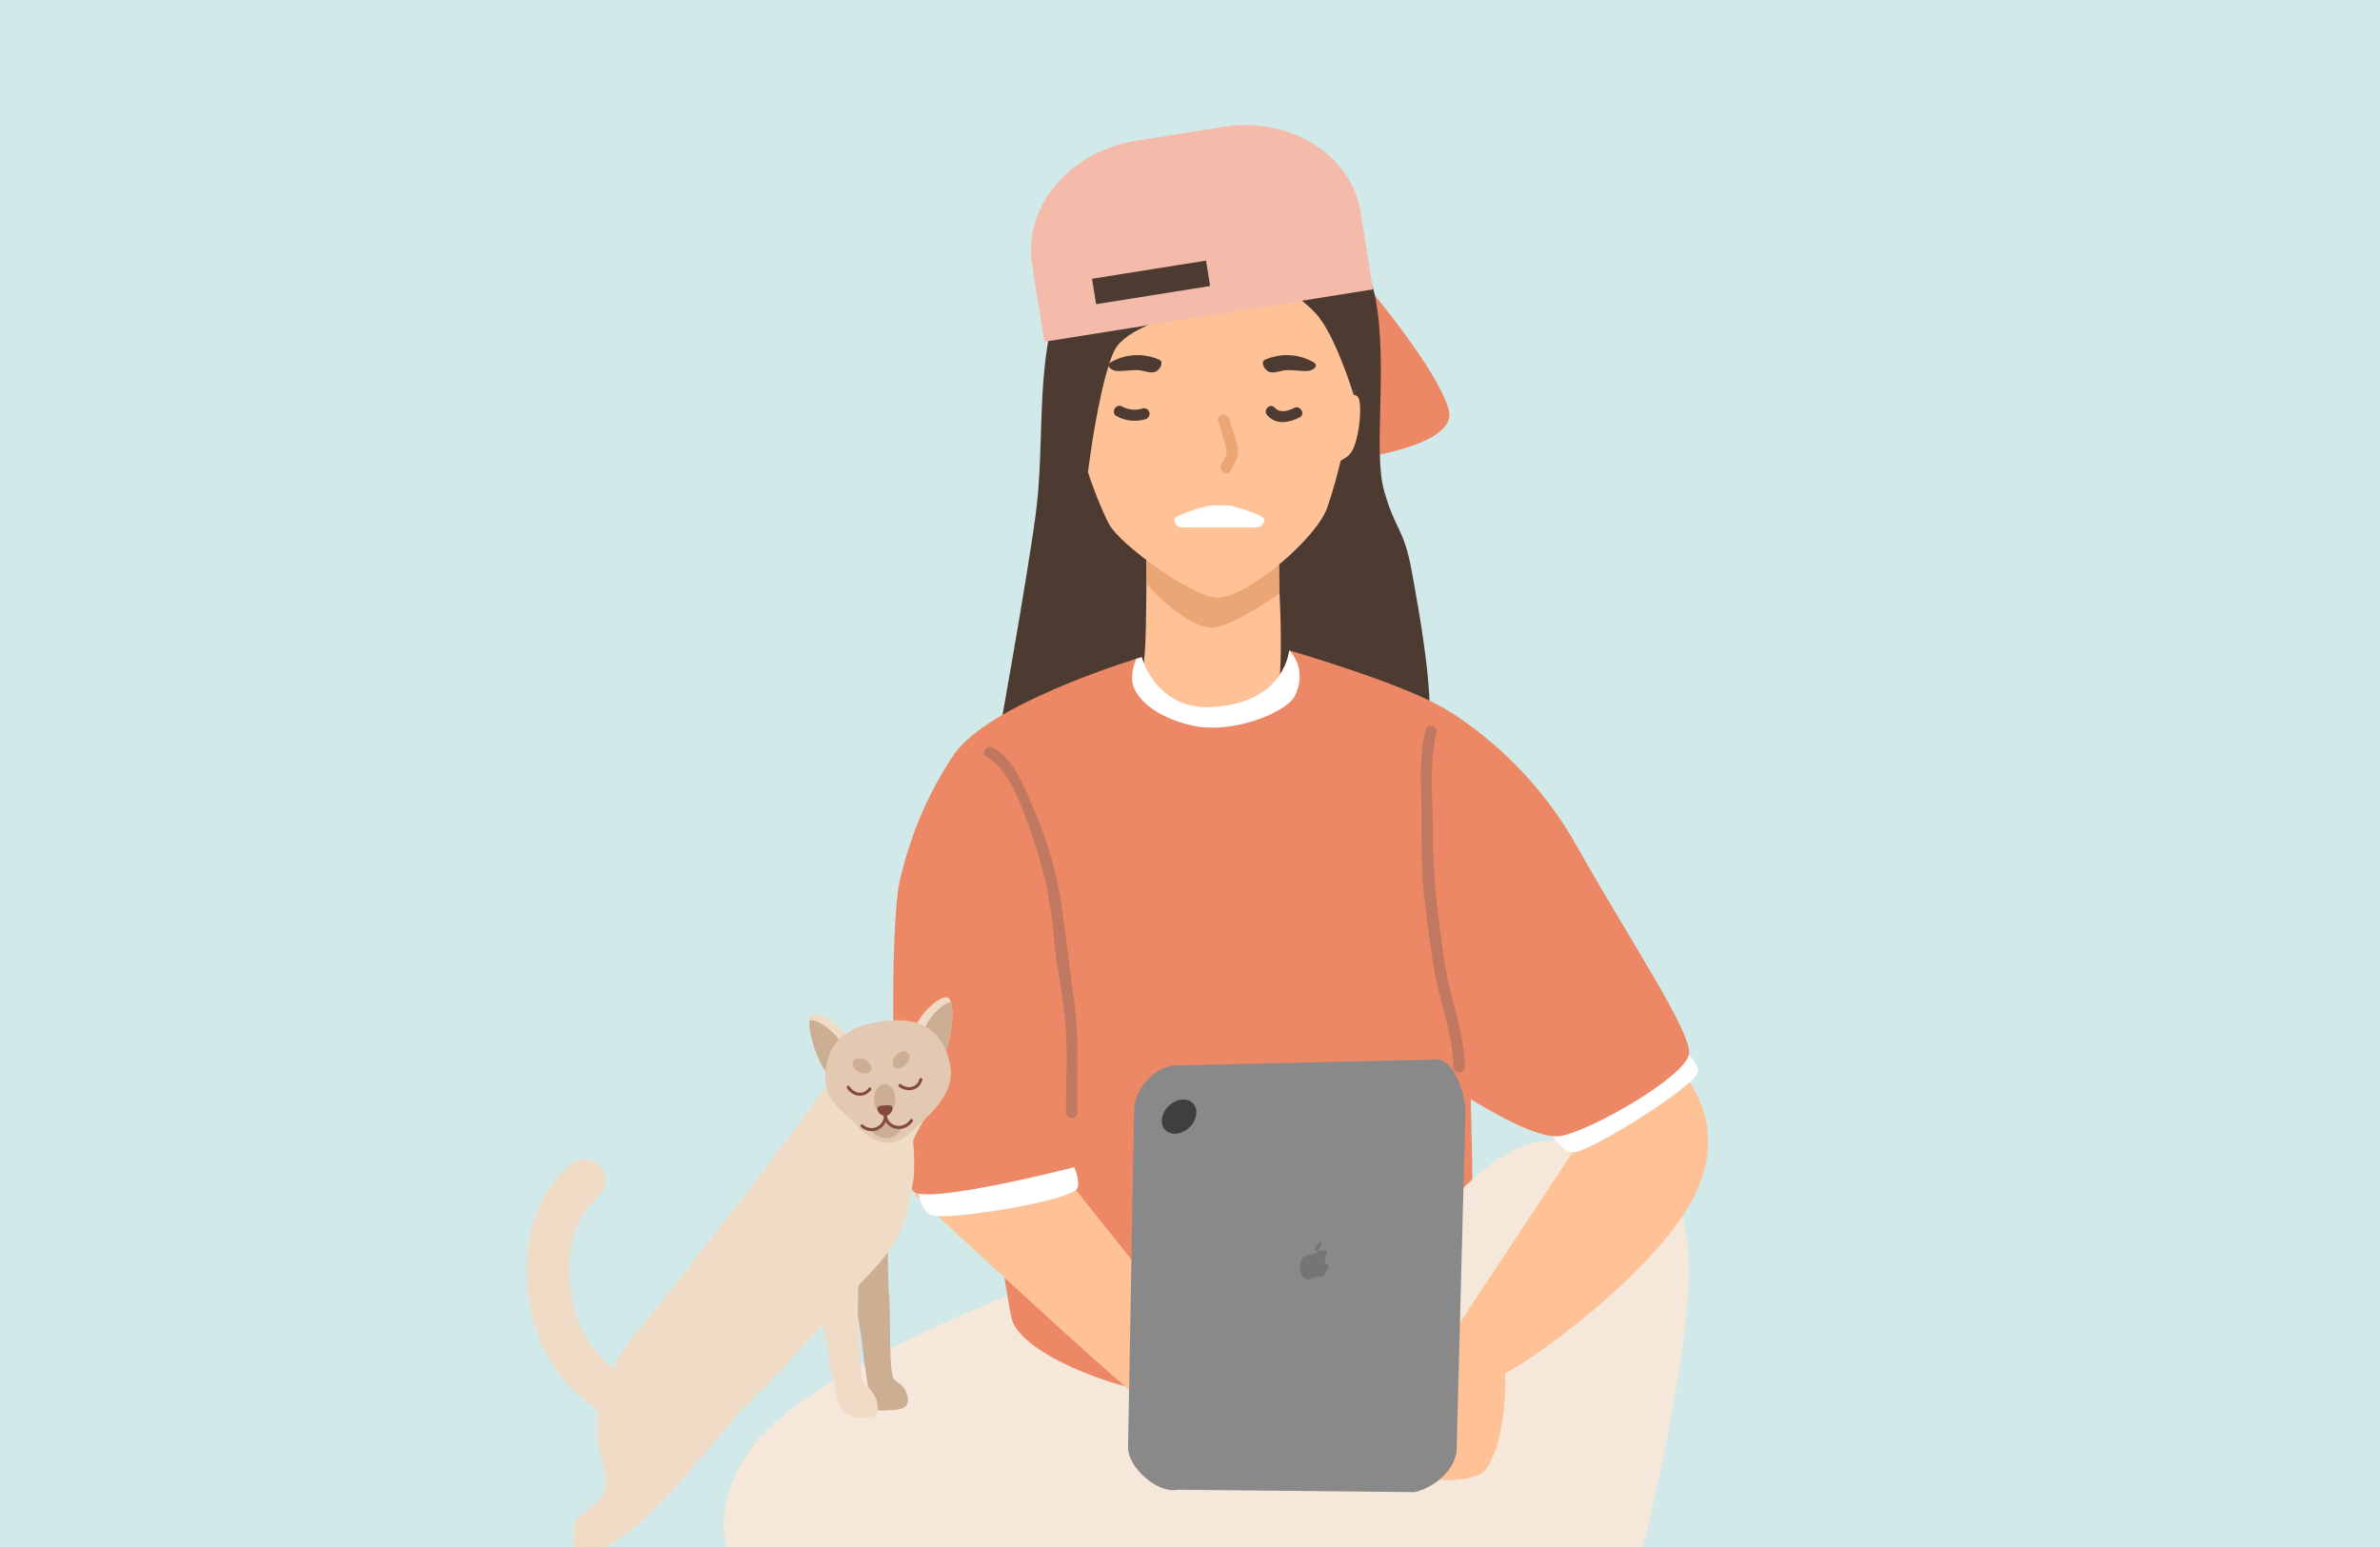 <svg xmlns="http://www.w3.org/2000/svg" xmlns:xlink="http://www.w3.org/1999/xlink" width="800" height="520" viewBox="0 0 800 520">
  <rect x="0" y="0" width="800" height="520" fill="#333333" stroke="none"/>
  <defs>
    <clipPath id="clip-Negative_online_experiences">
      <rect width="800" height="520"/>
    </clipPath>
  </defs>
  <g id="Negative_online_experiences" data-name="Negative online experiences" clip-path="url(#clip-Negative_online_experiences)">
    <rect width="800" height="520" fill="#fff"/>
    <rect id="Rectangle_1" data-name="Rectangle 1" width="800" height="520" fill="rgba(74,175,171,0.25)"/>
    <g id="Group_577" data-name="Group 577" transform="translate(-9562.795 -2679.605)">
      <path id="Path_1919" data-name="Path 1919" d="M10086.023,2788.862s22.747,26.909,26.679,40.561-38.23,18.457-49.5,17.788-37.484.672-38.36-17.4S10086.023,2788.862,10086.023,2788.862Z" transform="translate(-62.973 -12.232)" fill="#ec8865"/>
      <path id="Path_1920" data-name="Path 1920" d="M9944.864,2942.8s12.724-70.468,14.82-89.036c3.188-28.253-1.7-57.344,13.709-82.534,17.431-28.488,37.615-30.237,58.569-25.359,15.842,3.688,37.372,15.531,41.611,38.132s-.88,51.157,2.886,64.582,6.654,12.452,9.311,27.079,9.727,52.867,3.608,58.989-.4-19.906-35.852-8.606-54.462,11.772-62.616,4.709S9944.864,2942.8,9944.864,2942.8Z" transform="translate(-48.42 -4.024)" fill="#4d3b32"/>
      <path id="Path_1921" data-name="Path 1921" d="M10051.839,2940.38c-1.419,2.8-8.194,26.855-14.7,29.981-6.535,3.1-8.545,1.451-19.955-14.055-11.407-15.539-10.687-20.343-9.883-28.789.322-3.578.483-12.413.535-21.407v-.032c0-.644,0-1.258.029-1.9,0-2.514.026-5,0-7.35.026-2.805.026-5.577.026-8.124v-5.448c-.026-1.354-.026-2.1-.026-2.1h.026l44.807-3.192.3-.032s-.454,7.447-.563,16.409v.033c-.055,4.255-.023,8.9.161,13.186,0,.193.027.354.027.548.107,1.87.162,3.8.24,5.739C10053.231,2925.775,10053.045,2937.994,10051.839,2940.38Z" transform="translate(-59.708 -28.442)" fill="#ffc196"/>
      <path id="Path_1922" data-name="Path 1922" d="M10052.91,2876.531c-.159,4.32-.322,10.317-.269,16.377v.032c-.054,4.255-.023,8.9.161,13.187-7.444,5.125-17.943,11.573-23.167,11.444-5.732-.161-15.908-7.867-21.559-14.831,0-2.513.025-5,0-7.349.025-2.805.025-5.578.025-8.124v-7.544c0-3.9-.025-6.448-.025-6.448l45.129-3.224S10053.043,2872.6,10052.91,2876.531Z" transform="translate(-59.925 -27.008)" fill="#eba675"/>
      <path id="Path_1923" data-name="Path 1923" d="M10018.75,2768.994c-24.041,11.354-48.271,11.667-45.487,38.106,2.267,21.509,9.24,44.107,15.689,56.985,3.716,7.426,28.888,25.043,36.48,25.043,10.144,0,33.444-19.942,37.03-30.223,8.091-23.192,13.105-62.888,11.077-70.691S10019.306,2768.73,10018.75,2768.994Z" transform="translate(-53.547 -8.616)" fill="#ffc196"/>
      <path id="Path_1924" data-name="Path 1924" d="M10072.835,2818.508a18.088,18.088,0,0,0-16.081-.819c-1.914.808-.111,3.533,1.146,4.057,1.738.727,4.024-.41,5.8-.5,2.463-.126,4.914.379,7.376.251C10072.469,2821.424,10075.143,2819.778,10072.835,2818.508Z" transform="translate(-68.63 -17.205)" fill="#4d3b32"/>
      <path id="Path_1925" data-name="Path 1925" d="M9993.394,2818.508a18.089,18.089,0,0,1,16.082-.819c1.912.808.107,3.533-1.146,4.057-1.739.727-4.022-.41-5.8-.5-2.462-.126-4.911.379-7.375.251C9993.761,2821.424,9991.087,2819.778,9993.394,2818.508Z" transform="translate(-57.088 -17.205)" fill="#4d3b32"/>
      <path id="Path_1926" data-name="Path 1926" d="M10005.409,2841.469a12.755,12.755,0,0,1-9.774-.974c-2.118-1.121-.316-4.384,1.808-3.26a8.865,8.865,0,0,0,6.895.665A1.864,1.864,0,0,1,10005.409,2841.469Z" transform="translate(-57.487 -20.994)" fill="#4d3b32"/>
      <path id="Path_1927" data-name="Path 1927" d="M10068.506,2840.912c-3.578,1.769-7.812,2.651-10.882-.679-1.571-1.7.873-4.339,2.443-2.635,1.865,2.023,4.58,1.141,6.7.1C10068.769,2836.7,10070.527,2839.912,10068.506,2840.912Z" transform="translate(-68.849 -21.001)" fill="#4d3b32"/>
      <path id="Path_1928" data-name="Path 1928" d="M9974.149,2829.523s-2.881-.815-3.151,4.558,2.822,15.583,4.3,17.6,6.049,4.836,6.184,4.03.8-10.506.533-13.043-1.341-6.3-1.878-6.569S9974.149,2829.523,9974.149,2829.523Z" transform="translate(-53.172 -19.624)" fill="#ffc196"/>
      <path id="Path_1929" data-name="Path 1929" d="M10088.4,2834.754s1.5-3.721,4.105-1.746c1.906,1.443.711,14.621-2.023,18.739-1.92,2.889-6.246,3.695-6.648,3.963s-2.285-10.372-1.074-12.507S10088.4,2834.754,10088.4,2834.754Z" transform="translate(-73.443 -20.161)" fill="#ffc196"/>
      <path id="Path_1930" data-name="Path 1930" d="M10040.435,2772.493s-.826,11.006-17.752,16.028-26.08,7.635-31.547,13.549-10.868,44.76-10.837,49.665-3.725,14.009-4.516,12.125-4.871-13.686-7.7-20.969-.094-60.021,2.152-61.9,9.082-2.234,17.593-8.494,7.525-11.911,29.521-12.538,18.519-3.453,23.082,0S10040.435,2772.493,10040.435,2772.493Z" transform="translate(-52.427 -6.665)" fill="#4d3b32"/>
      <path id="Path_1931" data-name="Path 1931" d="M10048.176,2774.147c0,1.884,17.545,12.244,24.153,19.463s12.67,27.274,12.67,27.274,6.184-28.416,6.184-28.944-.314-13.484-5.651-13.755-24.255-5.783-26.515-6.863-5.975-2.334-5.975-2.334Z" transform="translate(-67.222 -8.615)" fill="#4d3b32"/>
      <path id="Path_1932" data-name="Path 1932" d="M10044.1,2851.873c-.527-3.342-1.918-6.7-2.906-9.929-.707-2.313-4.344-1.327-3.632,1,.734,2.4,1.476,4.8,2.2,7.2a7.081,7.081,0,0,1,.5,3.868c-.313,1.311-1.2,2.264-1.74,3.492-.969,2.2,2.272,4.116,3.254,1.9C10043.013,2856.621,10044.618,2855.125,10044.1,2851.873Z" transform="translate(-65.274 -21.653)" fill="#eba675"/>
      <g id="Group_569" data-name="Group 569" transform="translate(9909.337 2721.647)">
        <path id="Path_1933" data-name="Path 1933" d="M10025.327,2722.24l-29.409,4.687c-22.381,3.566-38,22.233-34.9,41.7l4.118,25.845,110.443-17.6-4.118-25.846C10068.359,2731.562,10047.706,2718.673,10025.327,2722.24Zm-4.487,53.506-38.327,6.108-1.362-8.544,38.33-6.107Z" transform="translate(-9960.624 -2721.647)" fill="#f4bbab"/>
      </g>
      <g id="Group_570" data-name="Group 570" transform="translate(9937.126 3211.021)">
        <path id="Path_1934" data-name="Path 1934" d="M9994.6,3351.276s25.176-2.309,43.7,3.7c7.557,2.406,13.98,6.215,17.184,12.077,14.067,25.713,37.493,44.138,36.414,15.588-.588-15.193-4.508-44.443-10.755-50.256-6.245-5.853-32.671-4.661-40.689-5.387-1.284-.13-2.645-.265-4-.438-16.342-1.969-36.715-6.662-36.715-6.662Z" transform="translate(-9994.596 -3319.897)" fill="#ffc196"/>
        <path id="Path_1935" data-name="Path 1935" d="M10048.382,3344.6c-.112,4.788-.531,9.554-.772,11.86,7.556,2.405,13.982,6.215,17.181,12.078,14.07,25.712,37.5,44.138,36.416,15.587-.587-15.193-4.508-44.442-10.755-50.256-6.242-5.852-32.668-4.66-40.687-5.387-1.285-.129-2.646-.265-4-.438C10045.76,3328.042,10048.554,3337.948,10048.382,3344.6Z" transform="translate(-10003.906 -3321.379)" fill="#ffc196"/>
      </g>
      <path id="Path_1936" data-name="Path 1936" d="M9950.706,3192.114s-86.3,30.391-107.194,59.515-3.165,56.982,27.226,65.212,121.961,21.568,126.825,14.266,8.484-28.161,8.257-30.394,31.43-4.133,58.021-28.192,20.08-83.656,20.08-83.656Z" transform="translate(-28.323 -85.029)" fill="#f5e7da"/>
      <g id="Group_571" data-name="Group 571" transform="translate(10057.742 3205.951)">
        <path id="Path_1937" data-name="Path 1937" d="M10173.764,3313.7s-4.594,24.859-.3,43.857c1.705,7.744,4.916,14.491,10.461,18.209,24.323,16.357,40.534,41.365,12.2,37.688-15.074-1.971-43.845-8.543-49.067-15.292-5.256-6.75-1.66-32.959-1.651-41.01-.014-1.292-.023-2.658-.071-4.027-.472-16.453-3.288-37.168-3.288-37.168Z" transform="translate(-10142.047 -3313.698)" fill="#ffc196"/>
        <path id="Path_1938" data-name="Path 1938" d="M10162.06,3366.015c4.777.323,9.563.342,11.88.313,1.708,7.743,4.914,14.491,10.463,18.209,24.323,16.357,40.535,41.364,12.2,37.688-15.077-1.971-43.847-8.544-49.065-15.293-5.262-6.75-1.662-32.96-1.656-41.01-.011-1.292-.021-2.658-.071-4.026C10145.811,3361.895,10155.423,3365.58,10162.06,3366.015Z" transform="translate(-10142.523 -3322.47)" fill="#ffc196"/>
      </g>
      <path id="Path_1939" data-name="Path 1939" d="M10100.818,3053.245c1.442,26.1,2.851,83.574,1.442,96.869-1.442,13.3-14.7,32.594-84.637,38.443-26.591,2.2-66.328-13.752-69.632-26.1-3.344-12.346-26.173-175.807-21.046-187.28,7.445-16.677,53.106-31.8,62.834-34.873,1.178-.342,1.823-.532,1.823-.532s4.746,17.816,23.741,16.714c24.428-1.4,25.832-18.993,25.832-18.993l.038.038c1.558.418,37.57,11.016,51.093,18.955C10110.847,2967.431,10099.411,3027.11,10100.818,3053.245Z" transform="translate(-45.023 -39.282)" fill="#ec8865"/>
      <path id="Path_1940" data-name="Path 1940" d="M9912.888,3153.673s85.938,80.483,88.734,78.645,15.466-17.465,15.466-17.465l-75.524-94.675Z" transform="translate(-42.601 -72.528)" fill="#ffc196"/>
      <path id="Path_1941" data-name="Path 1941" d="M10056.947,2952.691c-2.738,5.736-21.086,12.991-34.268,10.143-13.066-2.812-20.666-10.143-20.476-15.993a16.1,16.1,0,0,1,1.406-6.534c1.179-.342,1.824-.532,1.824-.532s4.747,17.816,23.742,16.714c24.427-1.4,25.833-18.993,25.833-18.993l.036.038C10055.58,2938.066,10061.163,2943.8,10056.947,2952.691Z" transform="translate(-58.853 -39.282)" fill="#fff"/>
      <path id="Path_1942" data-name="Path 1942" d="M10016.38,3239.78s-1.864,11.908-.668,16.28,10.56,15.523,23.817,15.54,20.9-13.029,20.354-17.121-27.022-24.013-27.022-24.013l-14.2-3.36Z" transform="translate(-61.242 -91.988)" fill="#ffc196"/>
      <path id="Path_1943" data-name="Path 1943" d="M9914.086,3152.056s-.6,11.329,5.082,12.946,47.785-5.031,48.733-9.463-3.723-11.823-3.723-11.823Z" transform="translate(-42.816 -76.812)" fill="#fff"/>
      <path id="Path_1944" data-name="Path 1944" d="M9923.722,2981.563a127.225,127.225,0,0,0-17.62,42c-3.359,15.927-3.376,101.142,5.516,104.308s59.221-10.13,59.221-10.13Z" transform="translate(-40.987 -47.302)" fill="#ec8865"/>
      <path id="Path_1945" data-name="Path 1945" d="M9971.606,3062.437c-1.739-12.965-2.329-18.447-4.135-31.4a127.789,127.789,0,0,0-9.34-32.808c-2.835-6.6-7-17.568-13.908-20.907-2.188-1.06-4.119,2.215-1.919,3.28,8.022,3.879,12.882,20.034,15.557,27.474a133.226,133.226,0,0,1,6.974,33.281c1.012,10.944,2.181,14.191,3.506,25.1,1.368,11.281.45,22.288.567,33.591.025,2.443,3.822,2.449,3.8,0C9972.575,3087.342,9973.3,3075.111,9971.606,3062.437Z" transform="translate(-47.778 -46.493)" fill="#c17861"/>
      <path id="Path_1946" data-name="Path 1946" d="M10151.589,3139.2c-32.235,4.257-70.237,80.491-70.237,80.491l-11.865,65.262s31.435-7.677,32.7-3.64,7.6,28.253,14.563,29.451,51.917,8.931,58.248,0,25.343-89.258,26.61-124.713S10185.146,3134.771,10151.589,3139.2Z" transform="translate(-71.101 -75.858)" fill="#f5e7da"/>
      <path id="Path_1947" data-name="Path 1947" d="M10176.191,3133.892l-45.619,68.978c1.333,2.374,10.989,10.446,15.895,10.921s50.683-31.464,66.317-58.056-2.4-44.86-2.4-44.86Z" transform="translate(-82.217 -70.836)" fill="#ffc196"/>
      <path id="Path_1948" data-name="Path 1948" d="M10172.416,3125.458s3.812,10.686,9.678,9.989,42.158-23.047,41.33-27.5-7.989-9.479-7.989-9.479Z" transform="translate(-89.832 -68.577)" fill="#fff"/>
      <path id="Path_1949" data-name="Path 1949" d="M10129.264,2960.716s27.222,14.265,45.265,46.343,38.938,63.011,37.988,70.337-32.411,25.583-43.032,27.548-40.221-18.8-40.221-18.8Z" transform="translate(-81.979 -43.508)" fill="#ec8865"/>
      <path id="Path_1950" data-name="Path 1950" d="M10131.069,3058.807c-2.3-8.68-3.209-17.576-4.391-26.457a229.392,229.392,0,0,1-1.8-30c-.028-10.458-1.271-21.129,1.2-31.4.575-2.375-3.089-3.39-3.662-1.01-2.076,8.616-1.535,17.148-1.373,25.938.185,10.2-.226,20.411.983,30.567.956,8.052,1.963,16.178,3.341,24.173,1.9,11,6.106,21.25,6.478,32.524.083,2.438,3.881,2.449,3.8,0C10135.364,3074.7,10133.224,3066.946,10131.069,3058.807Z" transform="translate(-80.451 -44.941)" fill="#c17861"/>
      <path id="Path_1951" data-name="Path 1951" d="M10128.289,3223.261s-8.989,10.327-9.939,17.447-.131,19.15,6.157,26.531c1.914,2.242,15.242,1.051,17.586-2.315,7.6-10.922,6.559-32.457,6.559-32.457s-3.191-8.448-4.242-9.206S10128.289,3223.261,10128.289,3223.261Z" transform="translate(-79.933 -91.227)" fill="#ffc196"/>
      <path id="Path_1952" data-name="Path 1952" d="M10047.063,2885.346h-24.824a2.71,2.71,0,0,1-2.7-2.7h0c0-1.488,11.073-4.71,12.561-4.71h5.478c1.486,0,12.19,3.223,12.19,4.71h0A2.709,2.709,0,0,1,10047.063,2885.346Z" transform="translate(-62.01 -28.442)" fill="#fff"/>
      <g id="Group_573" data-name="Group 573" transform="translate(9941.974 3035.68)">
        <path id="Path_1953" data-name="Path 1953" d="M10110.964,3236.6l2.948-112.733c.218-6.681-4.141-19.678-10.905-18.21l-87.747,1.991c-6.769,1.467-12.484,8.132-12.7,14.814l-2.034,113.4c-.217,6.68,9.887,15.817,16.653,14.351l79.663.8C10103.609,3249.548,10110.746,3243.283,10110.964,3236.6Z" transform="translate(-10000.521 -3105.546)" fill="#898989"/>
        <ellipse id="Ellipse_14" data-name="Ellipse 14" cx="6.456" cy="5.005" rx="6.456" ry="5.005" transform="matrix(0.719, -0.695, 0.695, 0.719, 9.038, 20.146)" fill="#3f3f3f"/>
        <g id="Group_572" data-name="Group 572" transform="translate(57.756 61.159)">
          <path id="Path_1954" data-name="Path 1954" d="M10080.554,3184.637s-1.708-1.733-4.654.64c0,0-4.663-.51-4.769,4.186s3.49,4.528,3.49,4.528.23-.668,1.77-1.058a4.6,4.6,0,0,1,2.316.021,11.644,11.644,0,0,0,2.3-3.832S10077.9,3188.423,10080.554,3184.637Z" transform="translate(-10071.129 -3180.987)" fill="#757575"/>
          <path id="Path_1955" data-name="Path 1955" d="M10077.473,3183.888a4.392,4.392,0,0,0,2.078-3.577s-2.578,1.408-2.078,3.577" transform="translate(-10072.27 -3180.311)" fill="#757575"/>
        </g>
      </g>
      <g id="Group_576" data-name="Group 576" transform="translate(9739.795 3014.822)">
        <path id="Path_1956" data-name="Path 1956" d="M9891.441,3228.527c-.7-3.8-1-7.224-1.907-12.168a179.2,179.2,0,0,0-3.12-20.441c-3.811-17.671-10.905-36.884-6.385-37.607,2.938-.469,11.921-1.154,15.895,7.817,2.138,4.823,1.494,20.094,1.988,26.515.773,10.1-.072,22.7,1.282,28.922.475,2.2,3.274,2.03,4.676,5.776,1.69,4.523-1.25,5.567-4.648,5.618S9892.562,3234.614,9891.441,3228.527Z" transform="translate(-9776.149 -3094.246)" fill="#ccae93"/>
        <path id="Path_1957" data-name="Path 1957" d="M9885.288,3114.635c-.168.372-.318.747-.479,1.12a4.346,4.346,0,0,0-1.981,1.855c-.085.148-.156.3-.24.448a4.061,4.061,0,0,0-4.077-.061,4.7,4.7,0,0,0-3.561.817l-.07-.012a4.588,4.588,0,0,0-6.066-2.272,5.47,5.47,0,0,0-3.22-1.081c.309-.638.614-1.277.915-1.922,2.5-5.414-5.035-6.841-7.55-1.39-3.271,7.091-58.576,77.972-65.625,85.986a64.736,64.736,0,0,0-11.989,22.443c-3.34,10.981.984,21.435,1.952,25.883q-.078,1.384-.162,2.772c-.661,3.73-3.038,6-6.35,8.66-2,1.61-4.528,2.462-4.328,6.961.011.294-.313,17.883-1.235,24.163a4.309,4.309,0,0,0-.036.753c-.214.473-1.325,8.026,3.668,8.671,3.194.413,8.577,1.565,11.431-.232,2.736-1.723,3.139-3.587.937-6.437-1.392-1.8-3.593-3.332-5.693-3.355q.765-8.654,1.528-17.306c.277-1.1.277-1.1,1.237-1.6.706-.574,3.768-2.3,4.529-2.863,1.312-.973,2.614-1.972,3.893-2.991a102.942,102.942,0,0,0,9.377-8.765c7.284-7.488,25.849-29.861,26.137-30.14,11.311-10.891,34.586-36.782,37.417-39.882,13.007-14.25,17.728-16.662,21.095-39.383a82.126,82.126,0,0,0-.258-12.01c2.83-6.664,5.395-8.278,7.33-15.237C9895.183,3113.3,9887.519,3109.7,9885.288,3114.635Z" transform="translate(-9756.561 -3085.26)" fill="#f0dbc7"/>
        <path id="Path_1958" data-name="Path 1958" d="M9883.343,3095.663c3.491,5.635,3.234,11.807.579,13.453s-7.351.913-10.259-5.043c-2.542-5.2-5.057-12.88-3.78-16.2C9871,3084.953,9879.853,3090.028,9883.343,3095.663Z" transform="translate(-9774.506 -3081.316)" fill="#f0dbc7"/>
        <path id="Path_1959" data-name="Path 1959" d="M9879.652,3096.315c-2.419-3.9-8.085-7.465-10.053-6.742-.432,3.737,1.8,10.319,4.061,14.949.36.735,1.562,2.453,1.966,3.035,1.895,1.352,3.123.245,4.486-.6C9882.214,3105.656,9882.416,3100.773,9879.652,3096.315Z" transform="translate(-9774.508 -3081.763)" fill="#ccae93"/>
        <g id="Group_574" data-name="Group 574" transform="translate(115.72 38.596)">
          <path id="Path_1960" data-name="Path 1960" d="M9900.234,3132.743a5.423,5.423,0,0,1-2.708-.752,5.813,5.813,0,0,1-2.693-4.183.513.513,0,0,1,1.019-.126,4.764,4.764,0,0,0,2.193,3.423,4.233,4.233,0,0,0,3.206.478,4.338,4.338,0,0,0,2.67-2.2.514.514,0,0,1,.922.456,5.326,5.326,0,0,1-3.329,2.741A4.968,4.968,0,0,1,9900.234,3132.743Z" transform="translate(-9894.828 -3127.229)" fill="#e0a648"/>
        </g>
        <path id="Path_1961" data-name="Path 1961" d="M9912.357,3090.7c-2.446,6.16-1.109,12.193,1.793,13.345s7.4-.393,9.215-6.768c1.589-5.568,2.713-13.568.871-16.615C9922.625,3077.987,9914.806,3084.538,9912.357,3090.7Z" transform="translate(-9782.067 -3080.046)" fill="#f0dbc7"/>
        <path id="Path_1962" data-name="Path 1962" d="M9916.9,3090.648c1.694-4.267,6.646-8.77,8.711-8.405,1.081,3.6.044,10.474-1.372,15.43a14.9,14.9,0,0,1-.785,2.144,4.766,4.766,0,0,1-5.136,1.388C9916.024,3100.293,9914.967,3095.521,9916.9,3090.648Z" transform="translate(-9782.942 -3080.442)" fill="#ccae93"/>
        <path id="Path_1963" data-name="Path 1963" d="M9918.142,3104.794c1.433,7.493-4.3,14.186-9.425,18.671-3.442,3.012-6.624,7.215-11.012,7.227-4.013.01-8.106-2.321-10.764-5.629-3.845-4.789-12.112-7.874-10.707-18.9,1.334-10.481,8.029-15.243,20.864-16.517C9908.905,3088.475,9915.981,3093.476,9918.142,3104.794Z" transform="translate(-9775.694 -3081.763)" fill="#e3c9b1"/>
        <path id="Path_1964" data-name="Path 1964" d="M9903.279,3120.827c-.019,2.857-1.618,5.162-3.578,5.152s-3.538-2.336-3.522-5.191,1.62-5.162,3.579-5.151S9903.3,3117.972,9903.279,3120.827Z" transform="translate(-9779.354 -3086.524)" fill="#ccae93"/>
        <path id="Path_1965" data-name="Path 1965" d="M9891.623,3105.646c1.626.88,2.457,2.5,1.852,3.616s-2.414,1.31-4.042.428-2.457-2.5-1.849-3.616S9890,3104.766,9891.623,3105.646Z" transform="translate(-9777.753 -3084.604)" fill="#ccae93"/>
        <path id="Path_1966" data-name="Path 1966" d="M9904.926,3103.529c-1.268,1.352-1.537,3.15-.611,4.017s2.706.475,3.969-.876,1.535-3.15.609-4.017S9906.186,3102.177,9904.926,3103.529Z" transform="translate(-9780.733 -3084.076)" fill="#ccae93"/>
        <path id="Path_1967" data-name="Path 1967" d="M9902.608,3125.338a2.56,2.56,0,0,1-5.1.357c-.065-.971,1.07-1.137,2.478-1.236S9902.539,3124.368,9902.608,3125.338Z" transform="translate(-9779.596 -3088.122)" fill="#844a3f"/>
        <path id="Path_1968" data-name="Path 1968" d="M9892.977,3117.957a4.692,4.692,0,0,1-3.031,1.778,4.82,4.82,0,0,1-3.114-.727,5.473,5.473,0,0,1-1.845-1.823.519.519,0,1,1,.884-.545,4.42,4.42,0,0,0,1.488,1.477,3.507,3.507,0,0,0,4.91-.938.508.508,0,0,1,.721-.119.516.516,0,0,1,.118.723C9893.071,3117.834,9893.028,3117.893,9892.977,3117.957Z" transform="translate(-9777.302 -3086.661)" fill="#844a3f"/>
        <path id="Path_1969" data-name="Path 1969" d="M9912.779,3116.206a4.3,4.3,0,0,1-.875.612,4.82,4.82,0,0,1-3.174.4,5.443,5.443,0,0,1-2.363-1.069.518.518,0,1,1,.639-.817,4.406,4.406,0,0,0,1.91.865,3.5,3.5,0,0,0,4.272-2.586.523.523,0,0,1,.638-.364.516.516,0,0,1,.361.636A4.875,4.875,0,0,1,9912.779,3116.206Z" transform="translate(-9781.171 -3086.086)" fill="#844a3f"/>
        <path id="Path_1970" data-name="Path 1970" d="M9900.014,3130.4c.221.245,2.258,2.02,3.426,2.221.256.043,1.99-.145,1.932.1a5.358,5.358,0,0,1-5.664,3.8,5.653,5.653,0,0,1-4.766-2.877c-.357-.686,1.365-.206,2.086-.553C9898.512,3132.373,9899.486,3129.808,9900.014,3130.4Z" transform="translate(-9779.121 -3089.194)" fill="#ccae93"/>
        <path id="Path_1971" data-name="Path 1971" d="M9897.756,3132.117a5.1,5.1,0,0,1-2.894,1.313,5.35,5.35,0,0,1-4.095-1.374.521.521,0,0,1-.025-.733.515.515,0,0,1,.73-.029,4.358,4.358,0,0,0,3.276,1.105,4.238,4.238,0,0,0,2.826-1.59,4.79,4.79,0,0,0,.826-3.977.518.518,0,1,1,1.007-.245,5.864,5.864,0,0,1-1.028,4.871A5.438,5.438,0,0,1,9897.756,3132.117Z" transform="translate(-9778.34 -3088.444)" fill="#844a3f"/>
        <path id="Path_1972" data-name="Path 1972" d="M9908.913,3131.4a5.513,5.513,0,0,1-3.4,1.462,5.254,5.254,0,0,1-3.818-1.3,5.33,5.33,0,0,1-1.708-3.965.518.518,0,1,1,1.036.017,4.351,4.351,0,0,0,1.365,3.178,4.24,4.24,0,0,0,3.066,1.04,4.774,4.774,0,0,0,3.514-2.04.519.519,0,1,1,.856.585A6.04,6.04,0,0,1,9908.913,3131.4Z" transform="translate(-9780.046 -3088.606)" fill="#844a3f"/>
        <path id="Path_1973" data-name="Path 1973" d="M9892.276,3229.814c-.462-1.669-2.852-4.689-4.827-6.374-.463-4.94-1.541-16.667-1.4-25.581.277-18.074,3.469-38.305-1.105-38.128-2.974.116-11.913,1.2-14.057,10.779-1.149,5.148,1.563,20.261,2.337,26.655,1.6,13.231,5.621,30.077,6.016,32.227,1.12,6.086,6.1,6.658,9.5,6.539C9890.809,3235.858,9893.932,3235.778,9892.276,3229.814Z" transform="translate(-9774.699 -3094.548)" fill="#f0dbc7"/>
        <g id="Group_575" data-name="Group 575" transform="translate(0 54.567)">
          <path id="Path_1974" data-name="Path 1974" d="M9784.734,3233.711a7.205,7.205,0,0,1-2.627-.5c-.963-.375-23.636-9.562-27.989-39.453-3.932-27.008,8.465-40.692,13.979-45.323a7.189,7.189,0,1,1,9.246,11.011c-4.555,3.827-11.784,13.1-9,32.24,3.11,21.356,18.405,27.89,19.053,28.158a7.183,7.183,0,0,1-2.666,13.865Z" transform="translate(-9753.361 -3146.753)" fill="#f0dbc7"/>
        </g>
      </g>
    </g>
  </g>
</svg>
